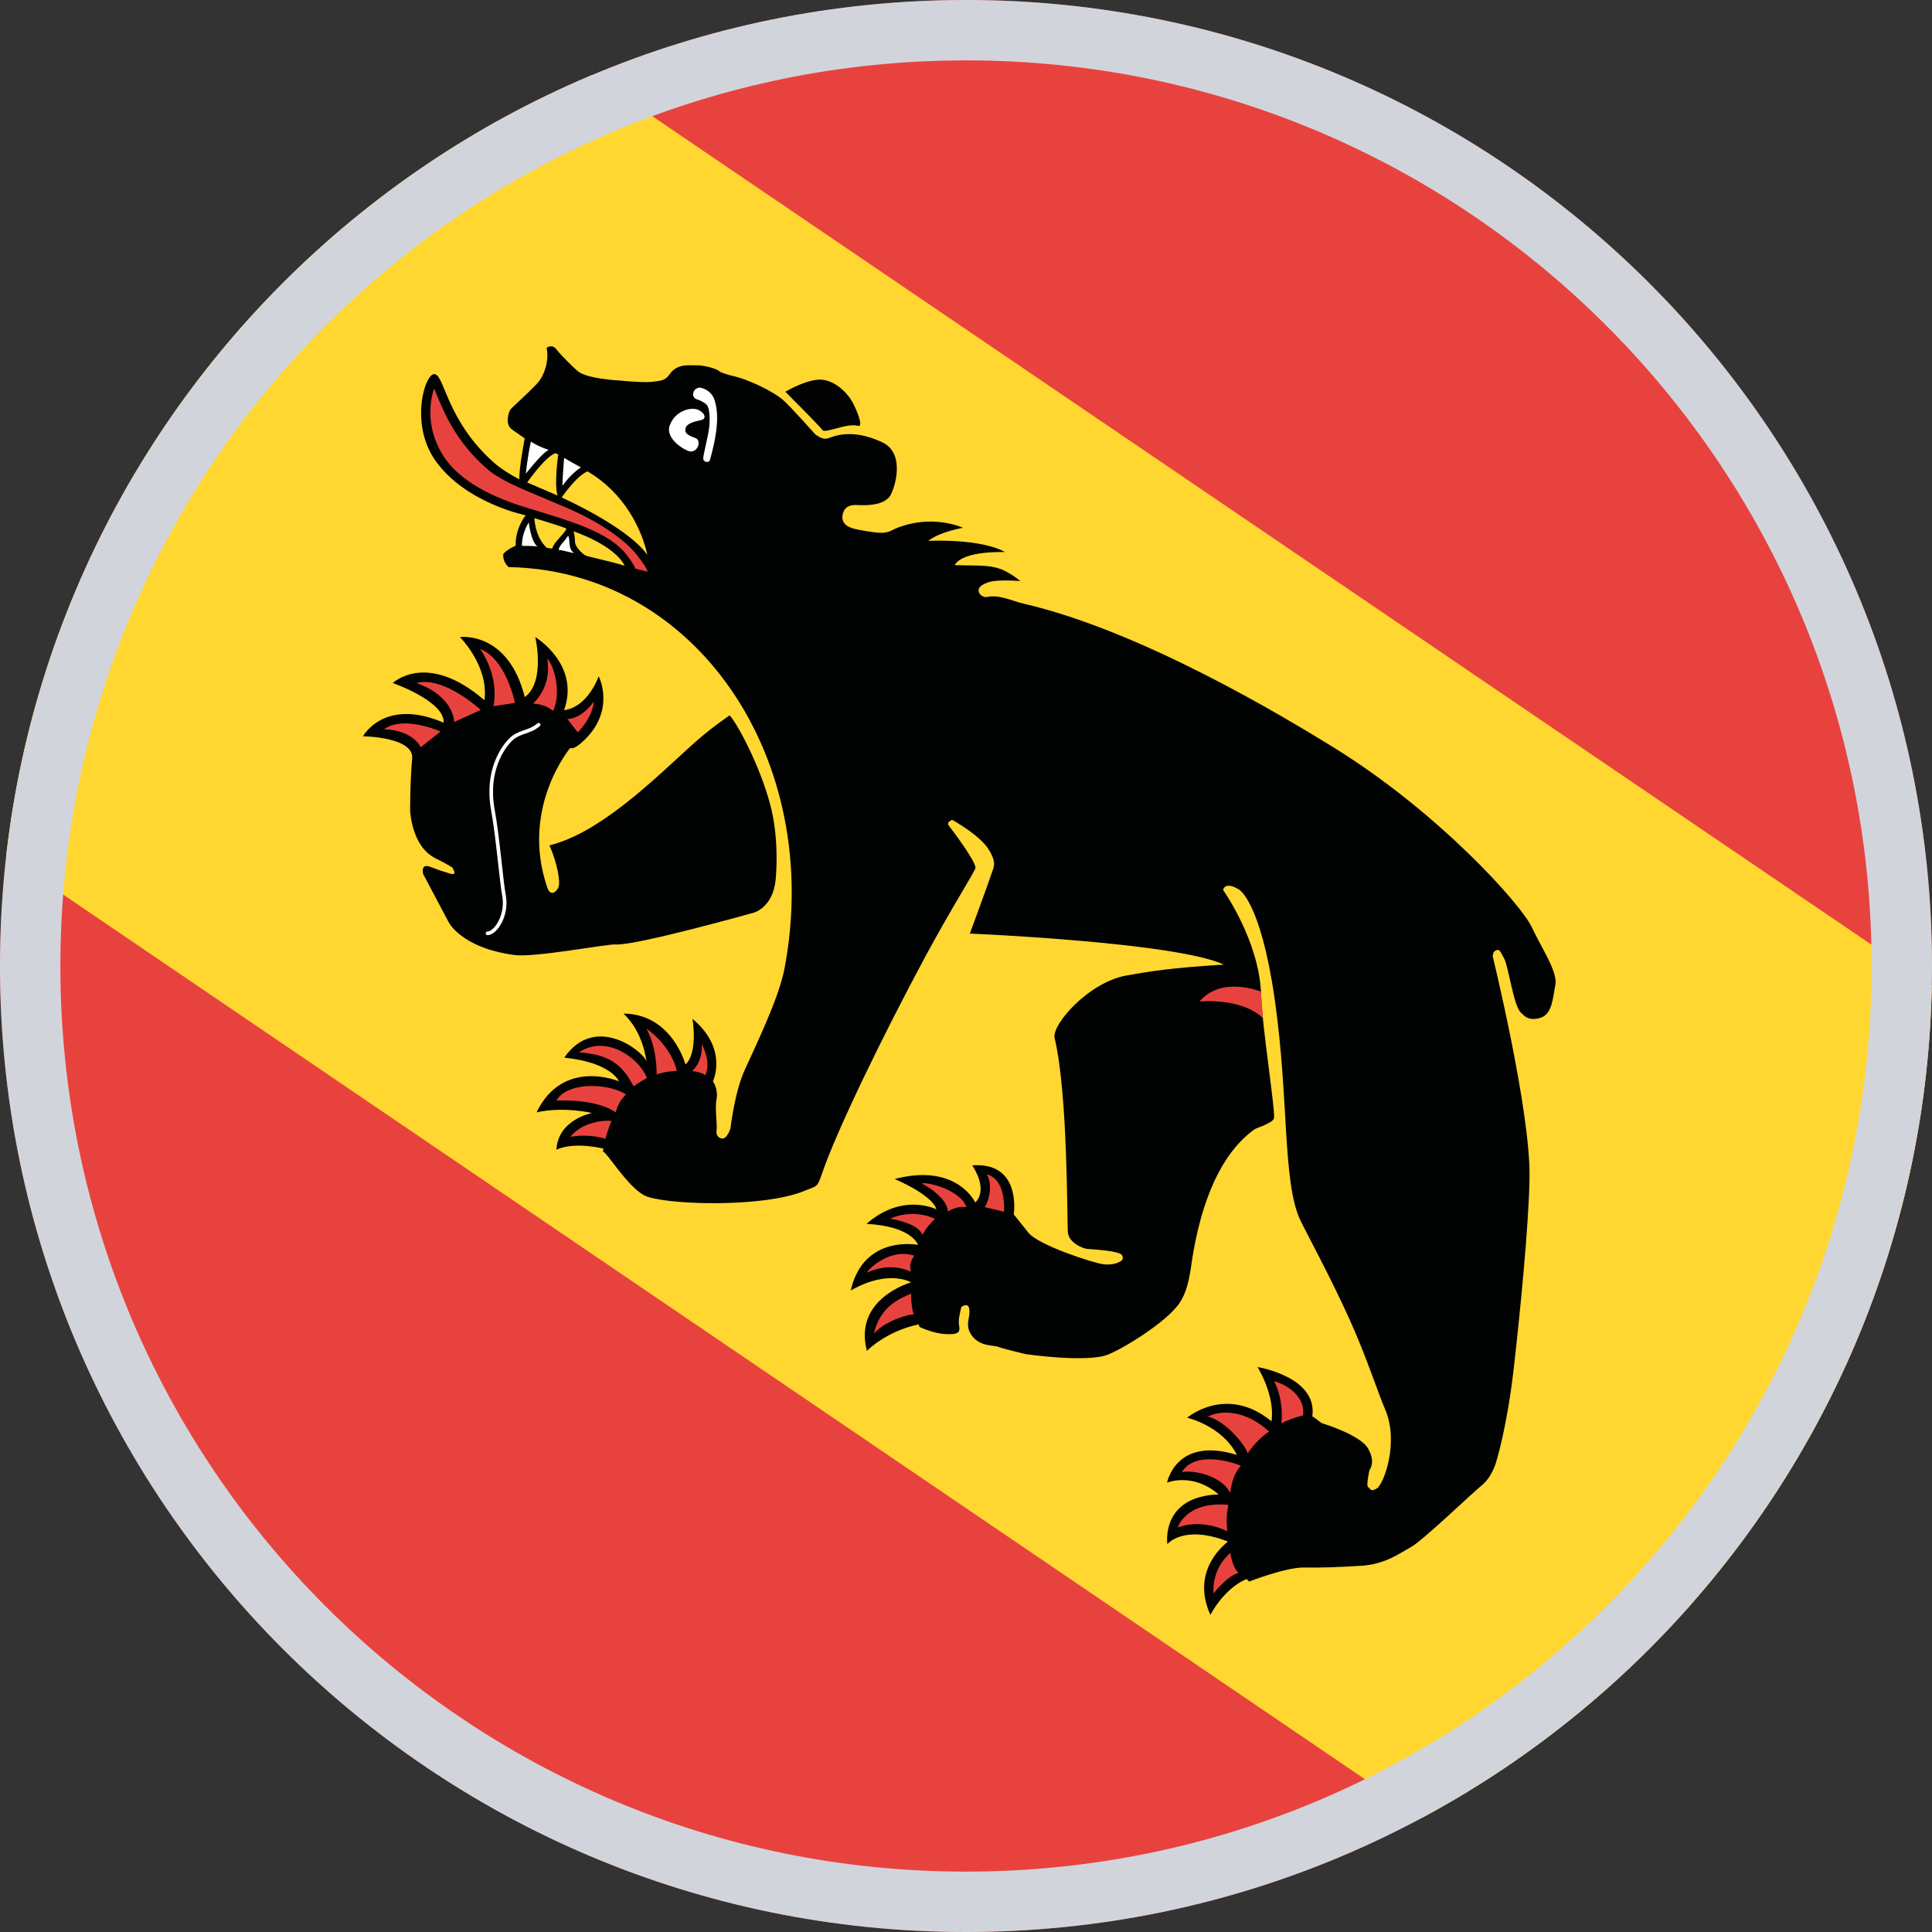 <svg width="32" height="32" viewBox="0 0 32 32" fill="none" xmlns="http://www.w3.org/2000/svg">
<rect x="0" y="0" width="32" height="32" fill="#333333" stroke="none"/>
<g clip-path="url(#clip0_3940_135261)">
<path d="M0 16C0 7.163 7.163 0 16 0C24.837 0 32 7.163 32 16C32 24.837 24.837 32 16 32C7.163 32 0 24.837 0 16Z" fill="#E8423F"/>
<path d="M28 5H5V27H28V5Z" fill="#E8423F"/>
<rect x="7.587" y="-0.262" width="32.163" height="16.148" transform="rotate(34.199 7.587 -0.262)" fill="#FFD730"/>
<path d="M25.368 15.351C25.191 14.977 23.822 13.448 22.079 12.374C21.311 11.901 18.936 10.459 16.961 10C16.747 9.95 16.563 9.846 16.345 9.888C16.254 9.906 16.124 9.767 16.284 9.682C16.371 9.635 16.459 9.596 16.9 9.623C16.535 9.338 16.409 9.373 15.812 9.361C15.948 9.115 16.645 9.144 16.645 9.144C16.645 9.144 16.332 8.928 15.376 8.958C15.575 8.803 15.951 8.742 15.951 8.742C15.951 8.742 15.44 8.501 14.83 8.756C14.781 8.777 14.724 8.823 14.605 8.825C14.489 8.828 14.202 8.773 14.156 8.76C14.11 8.747 13.927 8.706 13.955 8.535C13.98 8.365 14.125 8.367 14.161 8.364C14.198 8.361 14.627 8.413 14.748 8.204C14.83 8.063 14.995 7.504 14.612 7.325C14.063 7.07 13.778 7.25 13.693 7.265C13.609 7.282 13.498 7.189 13.498 7.189C13.498 7.189 13.087 6.723 12.953 6.61C12.819 6.499 12.425 6.289 12.123 6.223C12.056 6.208 11.938 6.17 11.92 6.153C11.853 6.092 11.626 6.048 11.544 6.051C11.443 6.056 11.224 6.011 11.097 6.191C11.018 6.305 10.959 6.305 10.806 6.324C10.654 6.343 10.257 6.302 10.257 6.302C10.257 6.302 9.741 6.278 9.58 6.155C9.505 6.098 9.275 5.866 9.213 5.783C9.151 5.7 9.049 5.745 9.055 5.775C9.089 5.924 9.048 6.193 8.887 6.362C8.704 6.553 8.497 6.733 8.461 6.775C8.423 6.817 8.359 7.027 8.478 7.112C8.598 7.197 8.691 7.26 8.691 7.26C8.691 7.26 8.591 7.78 8.603 7.939C8.488 7.883 8.291 7.762 8.174 7.657C7.404 6.968 7.366 6.232 7.203 6.197C7.041 6.163 6.779 7.015 7.21 7.627C7.707 8.333 8.707 8.535 8.707 8.535C8.707 8.535 8.533 8.743 8.541 9.038C8.363 9.12 8.336 9.179 8.336 9.179C8.336 9.179 8.317 9.296 8.425 9.393C11.53 9.448 13.65 12.578 12.994 16.042C12.899 16.546 12.492 17.37 12.33 17.733C12.167 18.094 12.099 18.689 12.099 18.689C12.099 18.689 12.043 18.873 11.954 18.857C11.866 18.839 11.863 18.765 11.868 18.72C11.886 18.651 11.837 18.374 11.868 18.206C11.9 18.036 11.808 17.91 11.808 17.91C11.808 17.91 12.069 17.375 11.471 16.876C11.556 17.499 11.353 17.629 11.353 17.629C11.353 17.629 11.13 16.794 10.327 16.788C10.661 17.106 10.697 17.546 10.709 17.578C10.617 17.375 9.841 16.8 9.346 17.518C10.131 17.599 10.251 17.91 10.251 17.91C10.251 17.91 9.326 17.515 8.887 18.424C9.34 18.323 9.806 18.435 9.806 18.435C9.806 18.435 9.243 18.541 9.216 19.042C9.528 18.902 10.001 19.026 10.001 19.026C10.001 19.026 9.986 19.026 9.989 19.074C10.064 19.101 10.389 19.648 10.671 19.799C10.953 19.951 12.63 20.02 13.344 19.717C13.526 19.64 13.535 19.674 13.61 19.452C13.857 18.72 14.655 17.093 15.309 15.876C15.747 15.059 16.153 14.427 16.157 14.374C16.165 14.271 15.774 13.749 15.719 13.68C15.665 13.611 15.773 13.58 15.773 13.58C15.773 13.58 16.225 13.83 16.372 14.064C16.519 14.298 16.456 14.361 16.419 14.481C16.381 14.602 16.064 15.463 16.064 15.463C16.064 15.463 19.474 15.606 20.272 15.977C19.401 16.029 19.033 16.091 18.664 16.156C18.03 16.267 17.415 16.974 17.468 17.194C17.689 18.113 17.673 20.234 17.687 20.408C17.702 20.581 17.922 20.676 18.008 20.686C18.093 20.694 18.547 20.716 18.584 20.79C18.624 20.867 18.559 20.891 18.559 20.891C18.559 20.891 18.455 20.964 18.274 20.94C18.094 20.916 17.199 20.622 17.036 20.42C16.872 20.217 16.791 20.114 16.791 20.114C16.791 20.114 16.928 19.24 16.104 19.302C16.383 19.739 16.153 19.917 16.153 19.917C16.153 19.917 15.85 19.257 14.819 19.528C15.496 19.827 15.508 20.03 15.508 20.03C15.508 20.03 14.951 19.745 14.352 20.271C15.114 20.312 15.205 20.619 15.205 20.619C15.205 20.619 14.303 20.439 14.091 21.375C14.72 21.013 15.092 21.24 15.092 21.24C15.092 21.24 14.131 21.503 14.358 22.374C14.743 22.013 15.217 21.937 15.217 21.937L15.229 21.977C15.229 21.977 15.45 22.085 15.654 22.096C15.859 22.108 15.909 22.076 15.886 21.96C15.864 21.844 15.913 21.714 15.916 21.671C15.92 21.627 15.994 21.618 15.994 21.618C15.994 21.618 16.04 21.607 16.053 21.675C16.08 21.829 15.965 21.948 16.102 22.128C16.239 22.308 16.464 22.278 16.533 22.308C16.602 22.337 16.99 22.429 16.99 22.429C16.99 22.429 17.993 22.574 18.347 22.438C18.595 22.342 19.335 21.894 19.544 21.571C19.646 21.415 19.695 21.21 19.727 20.985C19.847 20.121 20.131 19.184 20.762 18.717C20.81 18.68 20.911 18.656 20.964 18.626C21.024 18.591 21.076 18.58 21.102 18.522C21.124 18.385 20.901 16.977 20.888 16.484C20.865 15.593 20.259 14.742 20.259 14.742C20.259 14.742 20.263 14.683 20.333 14.671C20.403 14.658 20.515 14.729 20.515 14.729C20.515 14.729 20.876 14.903 21.113 16.549C21.35 18.195 21.241 19.573 21.535 20.205C21.623 20.394 22.038 21.151 22.367 21.885C22.64 22.492 22.829 23.085 22.939 23.335C23.181 23.889 22.916 24.584 22.808 24.651C22.701 24.72 22.697 24.654 22.659 24.63C22.624 24.604 22.684 24.345 22.684 24.345C22.684 24.345 22.792 24.224 22.659 23.991C22.527 23.761 21.89 23.571 21.89 23.571C21.89 23.571 21.797 23.497 21.736 23.458C21.828 22.802 20.829 22.643 20.829 22.643C20.829 22.643 21.122 23.107 21.06 23.541C20.311 22.927 19.663 23.482 19.663 23.482C19.663 23.482 20.242 23.613 20.487 24.098C19.473 23.785 19.331 24.557 19.331 24.557C19.331 24.557 19.754 24.381 20.184 24.752C19.217 24.786 19.335 25.576 19.335 25.576C19.335 25.576 19.601 25.244 20.338 25.533C20.322 25.554 19.704 25.988 20.048 26.748C20.143 26.56 20.38 26.257 20.652 26.153C20.677 26.19 20.683 26.187 20.691 26.195C20.691 26.195 21.296 25.958 21.601 25.963C21.905 25.967 22.156 25.958 22.549 25.934C22.944 25.909 23.179 25.728 23.366 25.627C23.555 25.526 24.355 24.756 24.546 24.599C24.736 24.442 24.796 24.162 24.796 24.162C24.796 24.162 24.961 23.616 25.068 22.703C25.173 21.789 25.322 20.299 25.334 19.497C25.35 18.401 24.724 15.839 24.724 15.839C24.724 15.839 24.724 15.757 24.783 15.739C24.841 15.722 24.839 15.742 24.913 15.875C24.987 16.008 25.069 16.666 25.192 16.773C25.24 16.815 25.302 16.917 25.506 16.861C25.711 16.805 25.719 16.529 25.762 16.312C25.802 16.098 25.546 15.727 25.368 15.351ZM9.198 7.505C9.221 7.514 9.247 7.529 9.247 7.529C9.247 7.529 9.175 7.994 9.234 8.207C8.956 8.086 8.731 7.992 8.731 7.992C8.731 7.992 9.017 7.578 9.198 7.505ZM9.146 9.087C9.135 9.087 9.103 9.08 9.057 9.074C8.857 8.889 8.851 8.582 8.851 8.582C8.851 8.582 9.307 8.717 9.383 8.756C9.342 8.854 9.174 8.975 9.146 9.087ZM9.707 9.204C9.651 9.183 9.526 9.056 9.524 8.978C9.523 8.87 9.5 8.801 9.5 8.801C9.5 8.801 10.166 9.018 10.347 9.37C10.077 9.289 9.763 9.225 9.707 9.204ZM9.303 8.24C9.303 8.24 9.537 7.891 9.731 7.807C10.35 8.172 10.63 8.771 10.722 9.19C10.387 8.721 9.303 8.24 9.303 8.24Z" fill="#010202"/>
<path d="M9.1 14.002C9.926 13.8 10.805 12.937 11.418 12.378C11.766 12.061 12.015 11.899 12.084 11.849C12.179 11.933 12.581 12.65 12.76 13.337C12.898 13.867 12.862 14.408 12.848 14.564C12.804 15.036 12.483 15.117 12.483 15.117C12.483 15.117 10.532 15.665 10.201 15.643C10.048 15.633 8.86 15.864 8.519 15.818C7.625 15.697 7.426 15.264 7.426 15.264L7.009 14.477C7.009 14.477 6.96 14.296 7.122 14.356C7.285 14.418 7.306 14.424 7.452 14.469C7.597 14.515 7.487 14.365 7.487 14.365C7.487 14.365 7.344 14.278 7.217 14.218C6.812 14.022 6.793 13.422 6.793 13.422C6.793 13.422 6.792 12.928 6.827 12.566C6.862 12.205 6.012 12.195 6.012 12.195C6.012 12.195 6.364 11.546 7.348 11.97C7.371 11.615 6.506 11.313 6.506 11.313C6.506 11.313 7.067 10.773 8.024 11.598C8.099 11.028 7.617 10.552 7.617 10.552C7.617 10.552 8.414 10.443 8.692 11.546C9.04 11.292 8.866 10.552 8.866 10.552C8.866 10.552 9.614 11.003 9.343 11.763C9.744 11.709 9.916 11.201 9.916 11.201C9.916 11.201 10.201 11.749 9.682 12.255C9.486 12.445 9.447 12.385 9.447 12.385C9.447 12.385 8.61 13.378 9.065 14.701C9.124 14.873 9.238 14.751 9.256 14.676C9.274 14.602 9.243 14.322 9.1 14.002Z" fill="#010202"/>
<path d="M13.008 6.489C13.008 6.489 13.571 7.052 13.624 7.124C13.669 7.183 14.029 7.002 14.21 7.053C14.321 7.085 14.163 6.726 14.097 6.622C14.031 6.518 13.807 6.254 13.523 6.291C13.281 6.323 13.008 6.489 13.008 6.489Z" fill="#040304"/>
<path d="M10.386 9.2C10.102 8.816 9.46 8.633 8.719 8.408C8.185 8.245 7.61 7.98 7.335 7.539C7.191 7.308 7.128 7.059 7.128 6.839C7.128 6.673 7.156 6.528 7.19 6.435C7.203 6.465 7.216 6.496 7.228 6.526C7.349 6.816 7.543 7.312 8.072 7.77C8.324 7.988 8.783 8.15 9.228 8.344C9.706 8.536 10.216 8.812 10.52 9.155C10.52 9.155 10.712 9.393 10.727 9.47C10.681 9.459 10.611 9.439 10.524 9.419C10.496 9.337 10.386 9.2 10.386 9.2Z" fill="#E8423F"/>
<path d="M8.645 9.041C8.723 9.044 8.822 9.039 8.9 9.051C8.793 8.967 8.758 8.653 8.758 8.653C8.758 8.653 8.641 8.825 8.645 9.041Z" fill="white"/>
<path d="M9.251 9.108C9.326 9.115 9.382 9.135 9.508 9.163C9.398 9.08 9.452 8.938 9.41 8.873C9.325 9.002 9.276 9.014 9.251 9.108Z" fill="white"/>
<path d="M9.319 8.045C9.445 7.856 9.613 7.745 9.622 7.742C9.567 7.713 9.343 7.585 9.343 7.585C9.343 7.585 9.307 8.026 9.319 8.045Z" fill="white"/>
<path d="M8.71 7.846C8.71 7.846 8.976 7.501 9.088 7.453C8.919 7.394 8.848 7.349 8.793 7.314C8.733 7.586 8.71 7.846 8.71 7.846Z" fill="white"/>
<path d="M19.867 16.589C19.867 16.589 20.551 16.516 20.915 16.861C20.913 16.796 20.884 16.424 20.884 16.424C20.884 16.424 20.23 16.156 19.867 16.589Z" fill="#E8423F"/>
<path d="M11.594 6.42C11.594 6.42 11.779 6.444 11.837 6.631C11.893 6.813 11.911 7.081 11.758 7.621C11.743 7.671 11.648 7.657 11.648 7.594C11.648 7.532 11.72 7.263 11.743 7.105C11.766 6.948 11.754 6.753 11.704 6.703C11.662 6.662 11.585 6.627 11.569 6.623C11.552 6.619 11.461 6.596 11.483 6.506C11.506 6.418 11.594 6.42 11.594 6.42Z" fill="white"/>
<path d="M11.617 6.957C11.71 6.933 11.673 6.834 11.56 6.786C11.448 6.739 11.184 6.797 11.093 7.046C11.009 7.272 11.364 7.478 11.44 7.478C11.569 7.478 11.608 7.304 11.534 7.264C11.459 7.225 11.338 7.207 11.352 7.106C11.367 7.004 11.523 6.979 11.617 6.957Z" fill="white"/>
<path d="M9.397 11.909C9.397 11.909 9.612 11.925 9.838 11.618C9.808 11.901 9.57 12.13 9.57 12.13L9.397 11.909Z" fill="#E8423F"/>
<path d="M6.362 12.079C6.683 11.842 7.297 12.116 7.297 12.116L6.968 12.376C6.968 12.376 6.85 12.096 6.362 12.079Z" fill="#E8423F"/>
<path d="M6.897 11.313C7.353 11.191 7.962 11.759 7.962 11.759C7.962 11.759 7.621 11.914 7.52 11.959C7.529 11.922 7.49 11.521 6.897 11.313Z" fill="#E8423F"/>
<path d="M7.951 10.748C8.387 10.915 8.529 11.642 8.529 11.642L8.172 11.697C8.172 11.697 8.291 11.243 7.951 10.748Z" fill="#E8423F"/>
<path d="M8.829 11.653C9.001 11.489 9.121 11.227 9.063 10.909C9.175 11.019 9.303 11.461 9.163 11.772C9.111 11.743 9.05 11.672 8.829 11.653Z" fill="#E8423F"/>
<path d="M11.683 17.808C11.624 17.767 11.529 17.744 11.463 17.741C11.653 17.567 11.624 17.293 11.624 17.293C11.624 17.293 11.787 17.585 11.683 17.808Z" fill="#E8423F"/>
<path d="M11.211 17.737C11.036 17.745 10.912 17.78 10.877 17.798C10.872 17.28 10.703 17.036 10.703 17.036C10.703 17.036 11.104 17.295 11.211 17.737Z" fill="#E8423F"/>
<path d="M10.714 17.854C10.622 17.916 10.639 17.89 10.495 17.992C10.34 17.709 10.171 17.468 9.591 17.43C10.047 17.123 10.596 17.536 10.714 17.854Z" fill="#E8423F"/>
<path d="M9.216 18.229C9.39 17.921 10.051 17.931 10.367 18.125C10.263 18.242 10.239 18.294 10.196 18.423C9.91 18.221 9.375 18.22 9.216 18.229Z" fill="#E8423F"/>
<path d="M9.447 18.829C9.678 18.538 10.123 18.556 10.129 18.569C10.114 18.589 10.028 18.834 10.027 18.866C10.005 18.85 9.765 18.776 9.447 18.829Z" fill="#E8423F"/>
<path d="M16.631 20.072C16.533 20.045 16.399 20.014 16.307 19.994C16.346 19.959 16.465 19.672 16.346 19.449C16.435 19.478 16.645 19.565 16.631 20.072Z" fill="#E8423F"/>
<path d="M15.699 20.066C15.827 19.991 15.91 19.986 16.008 19.994C15.905 19.706 15.361 19.573 15.265 19.601C15.324 19.63 15.692 19.835 15.699 20.066Z" fill="#E8423F"/>
<path d="M14.744 20.185C15.119 20.017 15.459 20.17 15.485 20.189C15.442 20.228 15.33 20.343 15.28 20.454C15.207 20.254 14.744 20.185 14.744 20.185Z" fill="#E8423F"/>
<path d="M14.36 21.079C14.392 21.007 14.754 20.668 15.14 20.798C15.074 20.907 15.063 20.969 15.089 21.064C14.714 20.89 14.373 21.076 14.36 21.079Z" fill="#E8423F"/>
<path d="M14.473 22.091C14.582 21.621 14.925 21.499 15.093 21.426C15.085 21.499 15.104 21.711 15.138 21.771C15.093 21.759 14.673 21.86 14.473 22.091Z" fill="#E8423F"/>
<path d="M21.581 23.443C21.463 23.471 21.287 23.537 21.223 23.576C21.256 23.29 21.18 23.007 21.102 22.879C21.237 22.905 21.631 23.093 21.581 23.443Z" fill="#E8423F"/>
<path d="M20.666 24.073C20.633 23.947 20.309 23.538 20.007 23.463C20.246 23.34 20.656 23.372 21.02 23.711C20.867 23.806 20.701 24.008 20.666 24.073Z" fill="#E8423F"/>
<path d="M19.576 24.383C19.783 24.033 20.383 24.203 20.552 24.278C20.475 24.359 20.402 24.501 20.376 24.727C20.236 24.445 19.771 24.341 19.576 24.383Z" fill="#E8423F"/>
<path d="M19.509 25.3C19.495 25.334 19.615 24.858 20.344 24.925C20.314 25.105 20.31 25.182 20.328 25.362C19.864 25.14 19.509 25.3 19.509 25.3Z" fill="#E8423F"/>
<path d="M20.101 26.392C20.101 26.392 20.05 26.006 20.379 25.721C20.405 25.887 20.45 25.986 20.512 26.052C20.314 26.11 20.101 26.392 20.101 26.392Z" fill="#E8423F"/>
<path d="M8.922 12.004C8.759 12.142 8.594 12.108 8.446 12.262C8.338 12.374 8.044 12.761 8.164 13.416C8.243 13.844 8.303 14.592 8.348 14.835C8.409 15.161 8.206 15.459 8.075 15.459" stroke="white" stroke-width="0.06" stroke-linecap="round" stroke-linejoin="round"/>
</g>
<path d="M0.5 16C0.5 7.44 7.44 0.5 16 0.5C24.56 0.5 31.5 7.44 31.5 16C31.5 24.56 24.56 31.5 16 31.5C7.44 31.5 0.5 24.56 0.5 16Z" stroke="#D1D5DB"/>
<defs>
<clipPath id="clip0_3940_135261">
<path d="M0 16C0 7.163 7.163 0 16 0C24.837 0 32 7.163 32 16C32 24.837 24.837 32 16 32C7.163 32 0 24.837 0 16Z" fill="white"/>
</clipPath>
</defs>
</svg>
